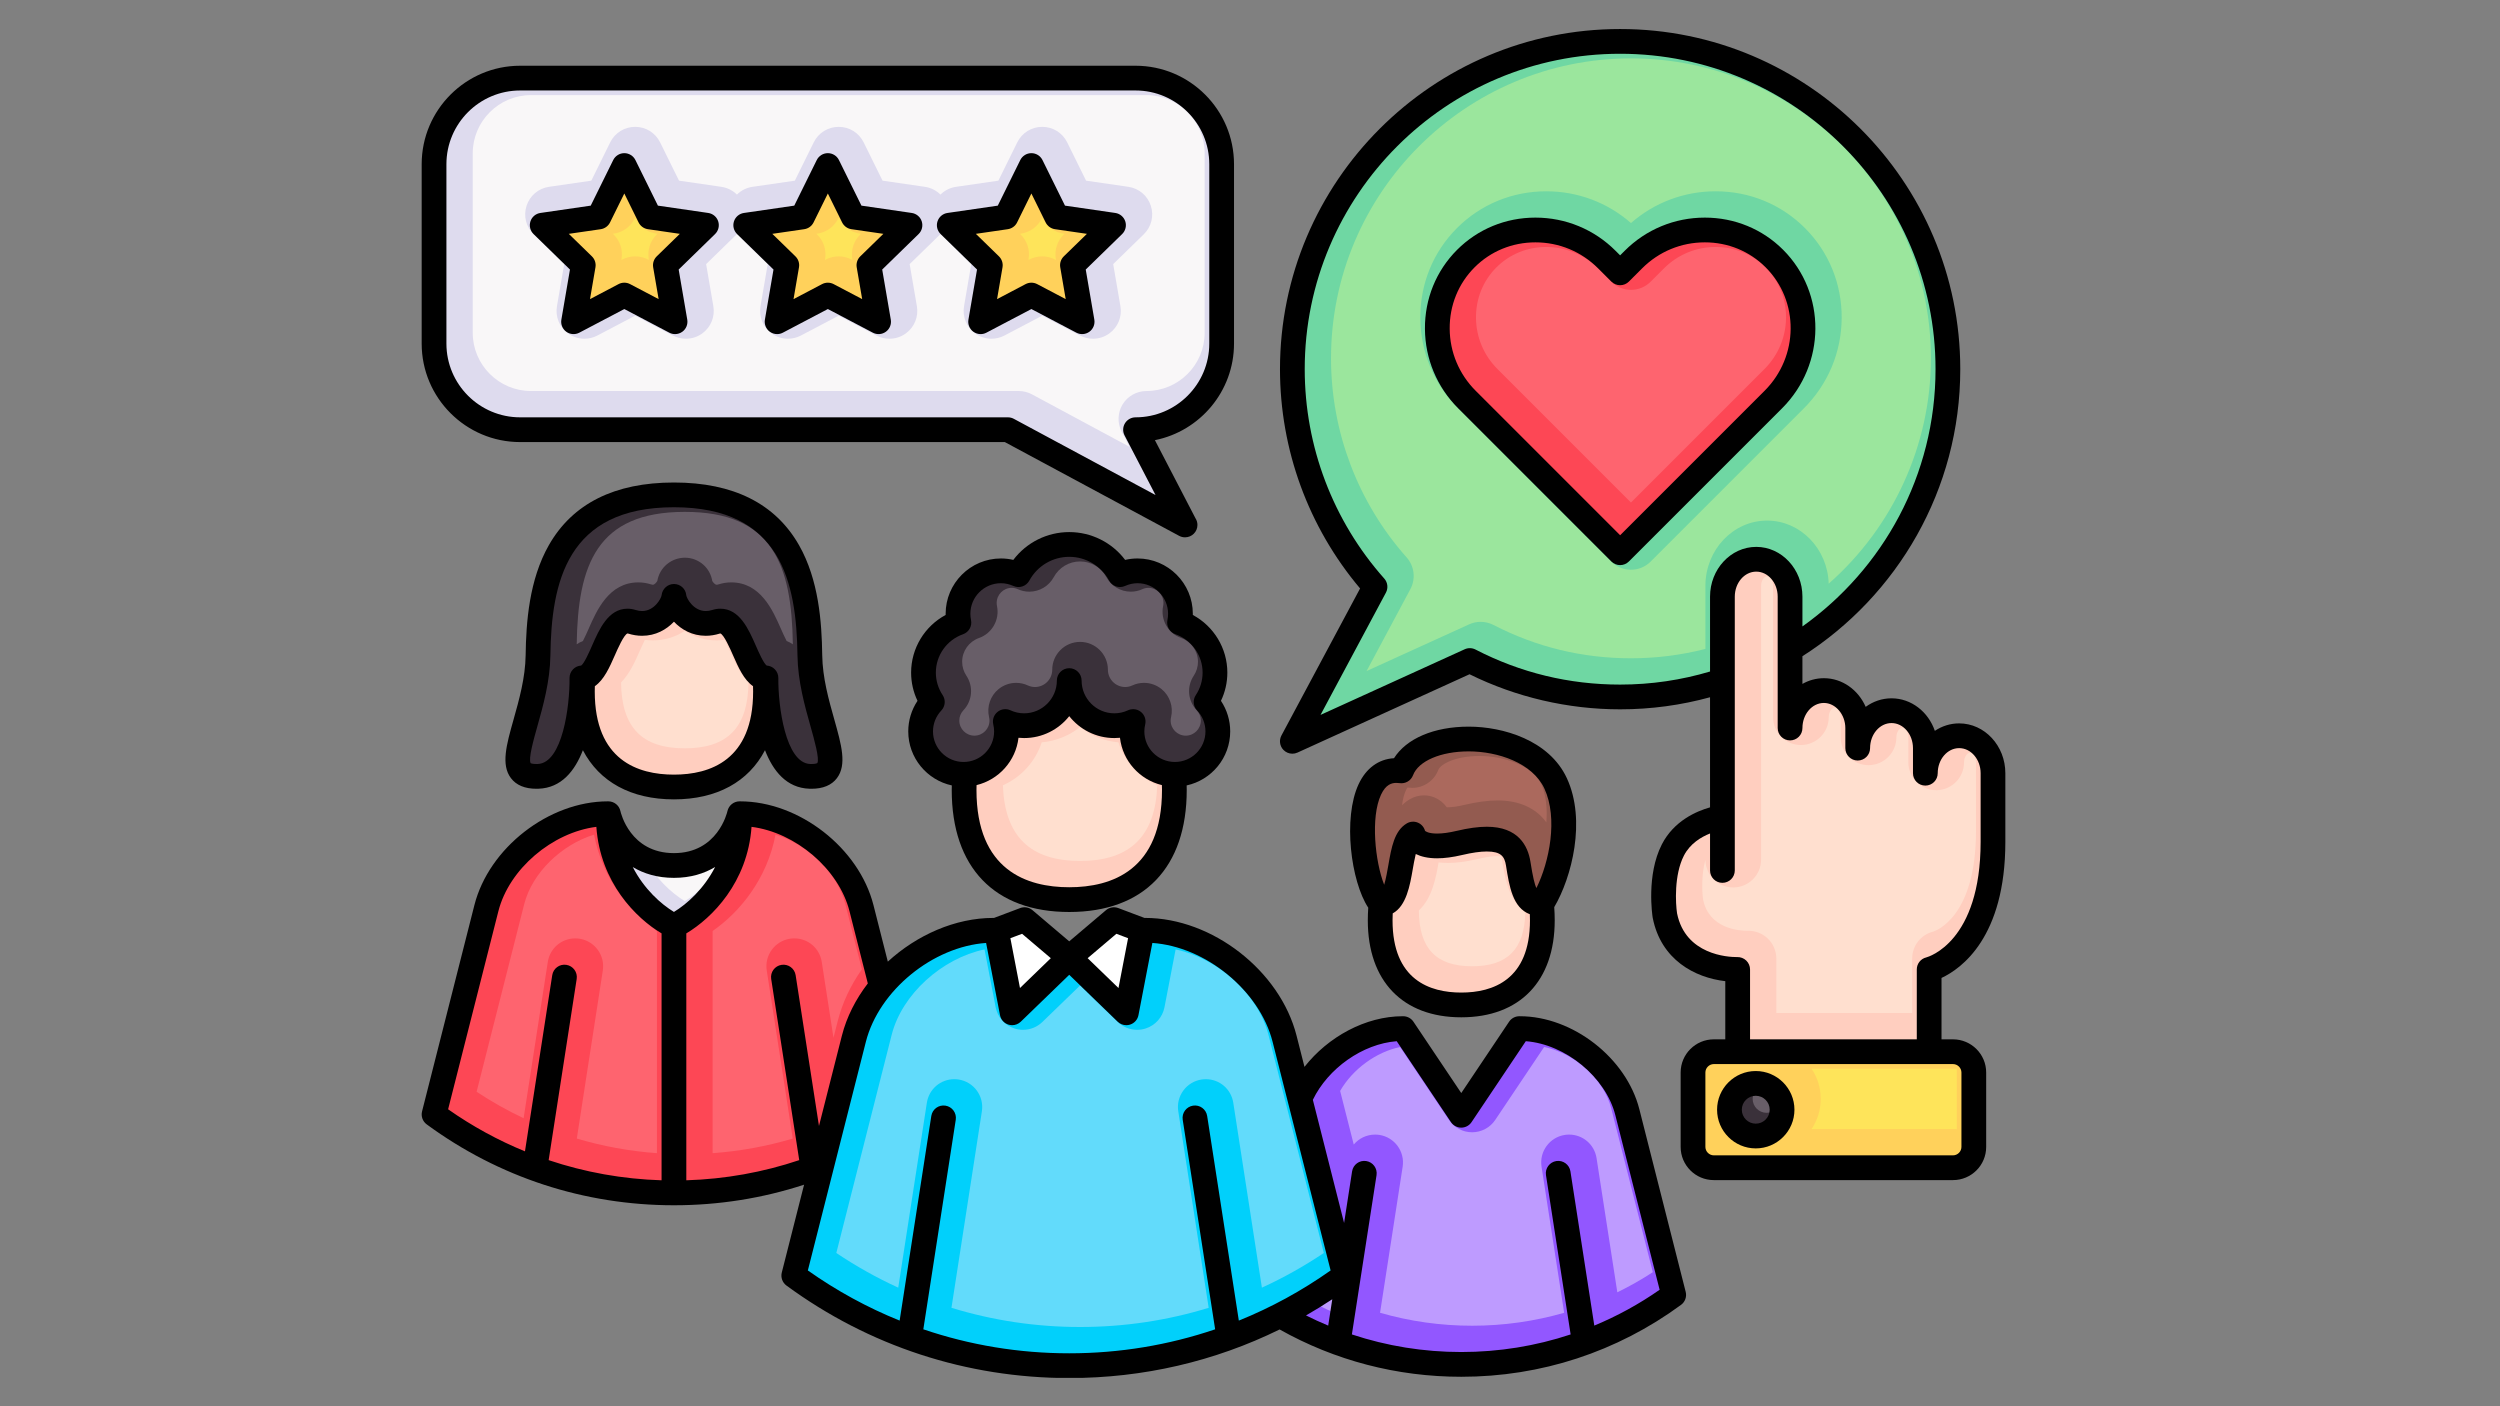 <?xml version="1.0" encoding="UTF-8" standalone="no"?>
<svg xmlns="http://www.w3.org/2000/svg" xmlns:xlink="http://www.w3.org/1999/xlink" width="1920" zoomAndPan="magnify" viewBox="0 0 1440 810" height="1080" preserveAspectRatio="xMidYMid meet" version="1.0"><rect x="0" y="0" width="1440" height="810" fill="#808080" stroke="none"/><defs><clipPath id="2796974ede"><path d="M 242.34 461 L 972 461 L 972 793.648 L 242.34 793.648 Z M 242.34 461 " clip-rule="nonzero"/></clipPath><clipPath id="6e6f4f05c0"><path d="M 242.34 37 L 711 37 L 711 310 L 242.34 310 Z M 242.34 37 " clip-rule="nonzero"/></clipPath><clipPath id="54d58cec97"><path d="M 737 16.648 L 1155.09 16.648 L 1155.09 680 L 737 680 Z M 737 16.648 " clip-rule="nonzero"/></clipPath></defs><path fill="#ffcebf" d="M 888.391 530.129 C 888.391 565.363 867.48 578.848 841.688 578.848 C 815.891 578.848 794.98 565.363 794.98 530.129 C 794.98 494.898 815.891 451.254 841.688 451.254 C 867.48 451.254 888.391 494.895 888.391 530.129 Z M 888.391 530.129 " fill-opacity="1" fill-rule="nonzero"/><path fill="#935b50" d="M 795.34 520.66 C 782.676 505.586 776.09 439.633 807.227 444.031 C 816.934 418.391 880.914 418.531 896.051 451.254 C 906.098 472.961 898.102 505 888.012 520.66 C 878.422 520.66 876.766 511.871 874.5 497.512 C 872.234 483.148 860.551 480.816 840.559 485.547 C 821.84 489.973 815.199 484.949 813.941 480.414 C 804.113 486.215 809.199 520.66 795.34 520.66 Z M 795.34 520.66 " fill-opacity="1" fill-rule="nonzero"/><path fill="#9257ff" d="M 841.688 785.895 C 887.469 785.895 929.77 771.023 964.055 745.863 L 937.359 640.664 C 930.633 614.156 902.758 592.473 875.414 592.473 L 875.152 592.473 L 841.688 642.395 L 808.219 592.473 L 807.961 592.473 C 780.613 592.473 752.738 614.156 746.008 640.664 L 719.316 745.863 C 753.594 771.027 795.898 785.895 841.688 785.895 Z M 841.688 785.895 " fill-opacity="1" fill-rule="nonzero"/><path fill="#ffcebf" d="M 440.926 398.309 C 440.926 438.09 417.312 453.316 388.188 453.316 C 359.059 453.316 335.449 438.09 335.449 398.309 C 335.449 358.523 359.059 309.242 388.188 309.242 C 417.312 309.242 440.926 358.523 440.926 398.309 Z M 440.926 398.309 " fill-opacity="1" fill-rule="nonzero"/><path fill="#3a313a" d="M 388.188 285.047 C 316.453 285.047 310.395 340.914 309.898 377.457 C 309.402 414.004 283.93 448.023 309.898 447.184 C 335.867 446.344 335.18 390.473 335.18 390.473 C 347.113 390.473 349.215 353.516 363.918 358.137 C 378.617 362.758 387.676 349.316 388.188 343.434 C 388.699 349.316 397.758 362.758 412.457 358.137 C 427.16 353.516 429.262 390.473 441.199 390.473 C 441.199 390.473 440.512 446.344 466.48 447.184 C 492.441 448.027 466.973 414.004 466.48 377.457 C 465.98 340.914 459.922 285.047 388.188 285.047 Z M 388.188 285.047 " fill-opacity="1" fill-rule="nonzero"/><path fill="#dedbee" d="M 388.188 533.402 C 403.93 525.684 425.969 501.973 425.973 468.711 C 425.941 468.883 419.543 498.52 388.188 498.52 C 356.664 498.52 350.398 468.699 350.398 468.699 C 350.398 501.969 372.441 525.684 388.188 533.402 Z M 388.188 533.402 " fill-opacity="1" fill-rule="nonzero"/><path fill="#fd4755" d="M 496.215 523.121 C 488.621 493.191 457.145 468.699 426.266 468.699 L 425.973 468.699 C 425.973 468.699 425.973 468.707 425.973 468.711 C 425.973 501.973 403.93 525.684 388.188 533.402 C 372.445 525.684 350.398 501.969 350.398 468.703 L 350.109 468.703 C 319.227 468.703 287.75 493.191 280.152 523.121 L 250.012 641.902 C 288.723 670.316 336.492 687.109 388.188 687.109 C 439.883 687.109 487.652 670.316 526.359 641.906 Z M 496.215 523.121 " fill-opacity="1" fill-rule="nonzero"/><path fill="#ffcebf" d="M 676.434 455.016 C 676.434 500.695 649.32 518.18 615.879 518.18 C 582.434 518.18 555.324 500.695 555.324 455.016 C 555.324 409.332 582.434 352.75 615.879 352.75 C 649.32 352.75 676.434 409.332 676.434 455.016 Z M 676.434 455.016 " fill-opacity="1" fill-rule="nonzero"/><path fill="#3a313a" d="M 694.715 404.336 C 697.941 399.488 699.828 393.676 699.828 387.418 C 699.828 374.098 691.301 362.801 679.414 358.605 C 679.758 356.969 679.941 355.273 679.941 353.535 C 679.941 339.875 668.871 328.805 655.215 328.805 C 651.605 328.805 648.203 329.617 645.109 331.012 C 639.48 320.641 628.504 313.605 615.879 313.605 C 603.254 313.605 592.266 320.641 586.641 331.012 C 583.555 329.617 580.148 328.805 576.539 328.805 C 562.883 328.805 551.812 339.875 551.812 353.535 C 551.812 355.273 551.996 356.969 552.336 358.605 C 540.453 362.801 531.926 374.098 531.926 387.418 C 531.926 393.676 533.816 399.488 537.043 404.336 C 532.859 408.766 530.281 414.723 530.281 421.289 C 530.281 434.949 541.352 446.02 555.012 446.02 C 568.668 446.02 579.738 434.949 579.738 421.289 C 579.738 419.332 579.484 417.434 579.051 415.605 C 582.355 417.125 586.016 417.996 589.891 417.996 C 604.242 417.996 615.879 406.363 615.879 392.008 C 615.879 406.363 627.512 417.996 641.863 417.996 C 645.738 417.996 649.398 417.125 652.699 415.605 C 652.27 417.434 652.016 419.332 652.016 421.289 C 652.016 434.949 663.086 446.02 676.746 446.02 C 690.398 446.02 701.473 434.949 701.473 421.289 C 701.473 414.723 698.891 408.766 694.715 404.336 Z M 694.715 404.336 " fill-opacity="1" fill-rule="nonzero"/><path fill="#01d0fb" d="M 739.926 598.332 C 731.207 563.965 695.059 535.848 659.605 535.848 L 659.27 535.848 L 657.805 536.379 L 648.75 583.387 L 615.879 551.566 L 583 583.383 L 573.949 536.379 L 572.488 535.848 L 572.152 535.848 C 536.699 535.848 500.551 563.965 491.828 598.332 L 457.215 734.727 C 501.668 767.352 556.516 786.633 615.879 786.633 C 675.238 786.633 730.086 767.352 774.539 734.727 Z M 739.926 598.332 " fill-opacity="1" fill-rule="nonzero"/><path fill="#ffffff" d="M 648.75 583.383 L 615.879 551.562 L 641.629 529.719 L 657.906 535.848 L 657.805 536.379 Z M 615.879 551.562 L 590.125 529.719 L 573.848 535.848 L 573.953 536.379 L 583 583.383 Z M 615.879 551.562 " fill-opacity="1" fill-rule="nonzero"/><path fill="#6fd7a3" d="M 792.012 337.984 C 762.391 304.645 744.395 260.75 744.395 212.645 C 744.395 108.371 828.922 23.84 933.191 23.84 C 1037.465 23.84 1121.992 108.371 1121.992 212.645 C 1121.992 316.918 1037.465 401.449 933.191 401.449 C 901.984 401.449 872.551 393.871 846.617 380.465 L 744.395 427.004 Z M 792.012 337.984 " fill-opacity="1" fill-rule="nonzero"/><path fill="#fd4755" d="M 1022.043 148.922 C 999.875 126.754 963.34 127.02 940.84 149.512 L 933.195 157.16 L 925.543 149.512 C 903.055 127.02 866.512 126.754 844.348 148.922 C 822.18 171.086 822.441 207.629 844.938 230.121 L 933.191 318.379 L 1021.453 230.121 C 1043.941 207.629 1044.211 171.086 1022.043 148.922 Z M 1022.043 148.922 " fill-opacity="1" fill-rule="nonzero"/><path fill="#dedbee" d="M 299.609 44.992 L 654.07 44.992 C 681.352 44.992 703.668 67.309 703.668 94.59 L 703.668 197.914 C 703.668 225.191 681.352 247.512 654.07 247.512 L 682.566 302.375 L 580.578 247.512 L 299.609 247.512 C 272.328 247.512 250.008 225.191 250.008 197.914 L 250.008 94.59 C 250.008 67.309 272.328 44.992 299.609 44.992 Z M 299.609 44.992 " fill-opacity="1" fill-rule="nonzero"/><path fill="#ffd15b" d="M 594.074 95.344 L 579.461 124.961 L 546.773 129.711 L 570.426 152.766 L 564.844 185.316 L 594.074 169.949 L 623.309 185.316 L 617.727 152.766 L 641.379 129.711 L 608.695 124.961 Z M 594.074 95.344 " fill-opacity="1" fill-rule="nonzero"/><path fill="#ffd15b" d="M 476.84 95.344 L 462.223 124.961 L 429.539 129.711 L 453.191 152.766 L 447.609 185.316 L 476.84 169.949 L 506.078 185.316 L 500.492 152.766 L 524.141 129.711 L 491.457 124.961 Z M 476.84 95.344 " fill-opacity="1" fill-rule="nonzero"/><path fill="#ffd15b" d="M 359.605 95.344 L 344.992 124.961 L 312.305 129.711 L 335.953 152.766 L 330.371 185.316 L 359.605 169.949 L 388.836 185.316 L 383.254 152.766 L 406.906 129.711 L 374.219 124.961 Z M 359.605 95.344 " fill-opacity="1" fill-rule="nonzero"/><path fill="#ffcebf" d="M 1128.473 423.793 C 1117.762 423.793 1108.996 433.5 1108.996 445.371 L 1108.996 430.934 C 1108.996 419.066 1100.23 409.355 1089.512 409.355 C 1078.793 409.355 1070.031 419.066 1070.031 430.934 L 1070.031 419.344 C 1070.031 407.477 1061.262 397.77 1050.551 397.77 C 1039.832 397.77 1031.066 407.477 1031.066 419.344 L 1031.066 343.668 C 1031.066 331.82 1022.301 322.129 1011.59 322.129 C 1000.871 322.129 992.105 331.82 992.105 343.668 L 992.105 470.773 C 992.105 470.773 972.035 473.047 963.562 489.613 C 955.477 505.418 958.965 527.344 958.965 527.344 C 965.348 559.672 1000.891 558.395 1000.891 558.395 L 1000.891 624.586 L 1111.188 624.586 L 1111.188 558.395 C 1111.188 558.395 1147.949 549.605 1147.949 484.871 L 1147.949 445.367 C 1147.957 433.5 1139.191 423.793 1128.473 423.793 Z M 1128.473 423.793 " fill-opacity="1" fill-rule="nonzero"/><path fill="#ffd15b" d="M 1124.949 672.609 C 1131.527 672.609 1136.918 667.227 1136.918 660.645 L 1136.918 617.746 C 1136.918 611.168 1131.527 605.781 1124.949 605.781 L 987.145 605.781 C 980.566 605.781 975.18 611.164 975.18 617.746 L 975.18 660.645 C 975.18 667.223 980.562 672.609 987.145 672.609 Z M 1124.949 672.609 " fill-opacity="1" fill-rule="nonzero"/><path fill="#3a313a" d="M 1026.469 639.199 C 1026.469 640.191 1026.371 641.18 1026.18 642.152 C 1025.984 643.129 1025.695 644.078 1025.316 644.996 C 1024.934 645.918 1024.469 646.789 1023.914 647.617 C 1023.363 648.445 1022.734 649.211 1022.031 649.914 C 1021.328 650.617 1020.562 651.246 1019.734 651.797 C 1018.906 652.352 1018.035 652.816 1017.113 653.199 C 1016.195 653.578 1015.246 653.867 1014.27 654.062 C 1013.297 654.254 1012.309 654.352 1011.316 654.352 C 1010.32 654.352 1009.332 654.254 1008.359 654.062 C 1007.383 653.867 1006.434 653.578 1005.516 653.199 C 1004.598 652.816 1003.723 652.352 1002.895 651.797 C 1002.066 651.246 1001.301 650.617 1000.598 649.914 C 999.895 649.211 999.266 648.445 998.715 647.617 C 998.16 646.789 997.695 645.918 997.312 644.996 C 996.934 644.078 996.645 643.129 996.449 642.152 C 996.258 641.18 996.16 640.191 996.16 639.199 C 996.16 638.203 996.258 637.215 996.449 636.242 C 996.645 635.266 996.934 634.316 997.312 633.398 C 997.695 632.477 998.16 631.605 998.715 630.777 C 999.266 629.949 999.895 629.184 1000.598 628.48 C 1001.301 627.777 1002.066 627.148 1002.895 626.598 C 1003.723 626.043 1004.598 625.578 1005.516 625.195 C 1006.434 624.816 1007.383 624.527 1008.359 624.332 C 1009.332 624.141 1010.32 624.043 1011.316 624.043 C 1012.309 624.043 1013.297 624.141 1014.27 624.332 C 1015.246 624.527 1016.195 624.816 1017.113 625.195 C 1018.035 625.578 1018.906 626.043 1019.734 626.598 C 1020.562 627.148 1021.328 627.777 1022.031 628.48 C 1022.734 629.184 1023.363 629.949 1023.914 630.777 C 1024.469 631.605 1024.934 632.477 1025.316 633.398 C 1025.695 634.316 1025.984 635.266 1026.18 636.242 C 1026.371 637.215 1026.469 638.203 1026.469 639.199 Z M 1026.469 639.199 " fill-opacity="1" fill-rule="nonzero"/><path fill="#ffdfcf" d="M 847.93 556.566 C 827.172 556.566 817.414 546.348 817.262 524.41 C 824.898 517.316 827.066 505.758 828.633 496.742 C 830.359 496.949 832.156 497.055 834.016 497.055 C 838.938 497.051 844.484 496.328 850.496 494.906 C 856.73 493.434 860.543 493.121 862.637 493.121 C 863.641 493.121 864.34 493.18 864.816 493.242 C 864.848 493.395 864.875 493.566 864.906 493.77 C 866.672 504.938 868.805 518.438 878.578 525.617 C 878.078 546.719 868.305 556.566 847.93 556.566 Z M 847.93 556.566 " fill-opacity="1" fill-rule="nonzero"/><path fill="#ab695d" d="M 890.691 473.703 C 884.805 465.523 875.145 461.051 862.641 461.051 C 857.027 461.051 850.641 461.914 843.113 463.695 C 839.562 464.539 836.414 464.98 834.016 464.98 C 833.758 464.98 833.523 464.977 833.309 464.965 C 831.543 462.461 829.074 460.465 826.188 459.301 C 824.277 458.527 822.254 458.137 820.191 458.137 C 817.328 458.137 814.512 458.906 812.047 460.355 C 810.359 461.355 808.879 462.508 807.578 463.789 C 808 460.48 808.723 457.551 809.785 455.27 C 810.199 454.383 810.539 453.879 810.746 453.613 C 810.859 453.621 811.02 453.633 811.219 453.66 C 811.984 453.77 812.73 453.82 813.469 453.82 C 820.094 453.82 826.125 449.66 828.469 443.465 C 829.695 440.234 838.09 435.461 852.234 435.461 C 865.707 435.461 882.57 440.555 887.75 451.742 C 890.566 457.844 891.328 465.672 890.691 473.703 Z M 890.691 473.703 " fill-opacity="1" fill-rule="nonzero"/><path fill="#be9bff" d="M 773.641 742.121 C 768.68 745.402 763.629 748.512 758.5 751.445 C 762.699 753.555 766.969 755.5 771.293 757.301 Z M 773.641 742.121 " fill-opacity="1" fill-rule="nonzero"/><path fill="#be9bff" d="M 847.93 763.617 C 829.883 763.617 812.082 761.109 794.91 756.156 L 807.934 672.012 C 809.285 663.273 803.277 655.062 794.539 653.711 C 793.719 653.586 792.891 653.523 792.07 653.523 C 787.137 653.523 782.703 655.719 779.758 659.266 L 771.918 628.375 C 779.109 615.816 792.727 605.91 806.457 603.082 L 834.613 645.082 C 837.594 649.531 842.574 652.188 847.934 652.188 C 853.289 652.188 858.27 649.531 861.254 645.078 L 889.418 603.07 C 907.078 606.648 923.805 621.582 928.062 638.367 L 952.02 732.781 C 945.465 737.051 938.629 740.922 931.578 744.367 L 919.621 667.109 C 918.398 659.234 911.742 653.523 903.793 653.523 C 902.969 653.523 902.133 653.59 901.312 653.715 C 892.586 655.066 886.574 663.273 887.926 672.016 L 900.953 756.16 C 883.777 761.109 865.977 763.617 847.93 763.617 Z M 847.93 763.617 " fill-opacity="1" fill-rule="nonzero"/><path fill="#ffdfcf" d="M 394.434 431.035 C 369.719 431.035 358.035 418.973 357.734 393.094 C 362.777 387.918 365.879 380.859 368.465 374.973 C 369.637 372.305 370.629 370.16 371.434 368.555 C 372.984 368.766 374.539 368.875 376.086 368.875 C 382.648 368.875 388.949 366.965 394.43 363.391 C 399.91 366.965 406.215 368.875 412.777 368.875 C 414.32 368.875 415.875 368.766 417.426 368.555 C 418.23 370.156 419.223 372.297 420.395 374.969 C 422.98 380.859 426.086 387.918 431.129 393.094 C 430.828 418.977 419.148 431.035 394.434 431.035 Z M 394.434 431.035 " fill-opacity="1" fill-rule="nonzero"/><path fill="#685e68" d="M 332.18 371.125 C 332.848 325.324 343.738 294.84 394.43 294.84 C 445.125 294.84 456.016 325.32 456.684 371.121 C 455.574 370.34 454.371 369.699 453.102 369.227 C 451.953 367.066 450.438 363.617 449.766 362.094 C 445.102 351.473 438.066 335.453 421.168 335.453 C 418.738 335.453 416.293 335.836 413.887 336.594 C 413.309 336.777 412.941 336.805 412.773 336.805 C 411.875 336.805 410.734 335.477 410.262 334.648 C 409.043 327.008 402.504 321.316 394.598 321.23 C 386.559 321.23 379.926 326.918 378.613 334.621 C 378.152 335.449 376.996 336.809 376.082 336.809 C 375.918 336.809 375.555 336.777 374.977 336.598 C 372.562 335.84 370.117 335.457 367.691 335.457 C 350.793 335.457 343.758 351.477 339.102 362.074 C 338.492 363.465 336.93 367.02 335.754 369.227 C 334.492 369.703 333.289 370.34 332.18 371.125 Z M 332.18 371.125 " fill-opacity="1" fill-rule="nonzero"/><path fill="#f9f7f8" d="M 370.727 493.188 C 377.238 505.887 387.039 514.559 394.434 519.027 C 401.836 514.555 411.645 505.871 418.156 493.152 C 411.879 496.918 404.055 499.406 394.434 499.406 C 384.816 499.406 377 496.934 370.727 493.188 Z M 370.727 493.188 " fill-opacity="1" fill-rule="nonzero"/><path fill="#fe646f" d="M 378.398 664.227 C 362.695 663.086 347.23 660.266 332.238 655.809 L 347.223 559.004 C 348.574 550.266 342.566 542.055 333.828 540.703 C 333.023 540.578 332.18 540.512 331.348 540.512 C 323.402 540.512 316.75 546.227 315.527 554.098 L 301.598 644.105 C 292.234 639.68 283.176 634.578 274.527 628.855 L 301.941 520.82 C 306.508 502.824 323.312 486.559 342.172 480.75 C 347.074 506.469 362.922 525.523 378.398 536.234 Z M 378.398 664.227 " fill-opacity="1" fill-rule="nonzero"/><path fill="#fe646f" d="M 410.469 536.238 C 425.949 525.523 441.797 506.465 446.703 480.75 C 465.555 486.566 482.355 502.832 486.922 520.816 L 496.438 558.332 C 489.844 567.723 485.172 577.734 482.531 588.145 L 480.09 597.75 L 473.336 554.098 C 472.117 546.223 465.469 540.508 457.52 540.508 C 456.684 540.508 455.84 540.574 455.008 540.707 C 446.297 542.055 440.289 550.266 441.645 559.004 L 456.625 655.809 C 441.637 660.266 426.172 663.086 410.469 664.227 Z M 410.469 536.238 " fill-opacity="1" fill-rule="nonzero"/><path fill="#ffdfcf" d="M 622.121 495.902 C 593.305 495.902 578.73 481.637 577.664 452.324 C 588.273 447.637 596.441 438.594 600.023 427.609 C 608.156 426.863 615.793 423.793 622.121 418.785 C 628.449 423.793 636.082 426.863 644.211 427.609 C 647.797 438.594 655.965 447.637 666.578 452.324 C 665.512 481.637 650.938 495.902 622.121 495.902 Z M 622.121 495.902 " fill-opacity="1" fill-rule="nonzero"/><path fill="#685e68" d="M 682.988 423.738 C 678.195 423.738 674.293 419.84 674.293 415.047 C 674.293 414.418 674.375 413.773 674.551 413.023 C 675.941 407.098 673.793 400.785 669.086 396.941 C 666.234 394.609 662.629 393.324 658.941 393.324 C 656.602 393.324 654.344 393.82 652.223 394.801 C 650.906 395.406 649.516 395.719 648.105 395.719 C 642.621 395.719 638.156 391.254 638.156 385.766 C 638.156 376.922 630.961 369.73 622.121 369.73 C 613.277 369.73 606.086 376.922 606.086 385.766 C 606.086 391.254 601.621 395.719 596.133 395.719 C 594.719 395.719 593.332 395.406 592 394.793 C 589.895 393.82 587.633 393.324 585.297 393.324 C 581.605 393.324 577.996 394.609 575.141 396.949 C 570.434 400.797 568.293 407.113 569.688 413.039 C 569.863 413.781 569.945 414.418 569.945 415.047 C 569.945 419.84 566.047 423.738 561.254 423.738 C 556.461 423.738 552.559 419.84 552.559 415.047 C 552.559 412.84 553.406 410.727 554.945 409.098 C 560.102 403.637 560.793 395.457 556.629 389.203 C 555.043 386.816 554.203 384.043 554.203 381.172 C 554.203 375.035 558.105 369.535 563.918 367.48 C 571.453 364.824 575.906 356.918 574.273 349.094 C 574.152 348.504 574.09 347.895 574.09 347.289 C 574.09 342.496 577.988 338.594 582.781 338.594 C 583.945 338.594 585.125 338.859 586.281 339.379 C 588.367 340.324 590.59 340.805 592.879 340.805 C 598.762 340.805 604.164 337.59 606.973 332.418 C 609.996 326.852 615.797 323.395 622.117 323.395 C 628.438 323.395 634.238 326.852 637.258 332.418 C 640.066 337.59 645.465 340.805 651.355 340.805 C 653.637 340.805 655.855 340.324 657.945 339.387 C 659.102 338.863 660.285 338.598 661.457 338.598 C 666.246 338.598 670.148 342.496 670.148 347.289 C 670.148 347.879 670.086 348.488 669.957 349.098 C 668.332 356.922 672.785 364.824 680.324 367.484 C 686.133 369.535 690.031 375.035 690.031 381.172 C 690.031 384.043 689.195 386.824 687.605 389.211 C 683.449 395.457 684.145 403.637 689.289 409.094 C 690.828 410.727 691.676 412.84 691.676 415.047 C 691.68 419.84 687.781 423.738 682.988 423.738 Z M 682.988 423.738 " fill-opacity="1" fill-rule="nonzero"/><path fill="#62dbfb" d="M 622.121 764.352 C 596.852 764.352 571.973 760.637 548.043 753.301 L 565.566 640.102 C 566.918 631.363 560.91 623.152 552.172 621.801 C 551.359 621.676 550.523 621.609 549.695 621.609 C 541.746 621.609 535.09 627.324 533.871 635.195 L 517.383 741.691 C 505.023 736.031 493.082 729.344 481.719 721.719 L 513.609 596.035 C 519.539 572.676 542.59 551.996 567.086 546.871 L 573.496 580.172 C 574.609 585.957 578.793 590.656 584.414 592.43 C 585.973 592.926 587.602 593.176 589.242 593.176 C 593.426 593.176 597.387 591.574 600.395 588.664 L 622.117 567.637 L 643.844 588.664 C 646.848 591.574 650.809 593.176 654.996 593.176 C 656.637 593.176 658.262 592.926 659.824 592.43 C 665.445 590.656 669.629 585.957 670.742 580.172 L 677.156 546.871 C 701.648 551.996 724.699 572.676 730.625 596.035 L 762.52 721.719 C 751.148 729.352 739.207 736.039 726.852 741.691 L 710.371 635.199 C 709.152 627.324 702.5 621.609 694.547 621.609 C 693.715 621.609 692.875 621.676 692.055 621.805 C 687.84 622.457 684.117 624.723 681.586 628.176 C 679.055 631.633 678.023 635.867 678.68 640.098 L 696.195 753.297 C 672.273 760.637 647.391 764.352 622.121 764.352 Z M 622.121 764.352 " fill-opacity="1" fill-rule="nonzero"/><path fill="#ffffff" d="M 650.488 562.859 L 656.016 534.152 L 649.285 531.621 L 632.73 545.668 Z M 650.488 562.859 " fill-opacity="1" fill-rule="nonzero"/><path fill="#ffffff" d="M 588.227 534.156 L 593.754 562.859 L 611.516 545.668 L 594.957 531.621 Z M 588.227 534.156 " fill-opacity="1" fill-rule="nonzero"/><path fill="#9be69d" d="M 812.395 339.305 C 815.551 333.402 814.684 326.082 810.238 321.086 C 782.145 289.465 766.672 248.73 766.672 206.398 C 766.672 111.137 844.176 33.633 939.438 33.633 C 1034.699 33.633 1112.203 111.137 1112.203 206.398 C 1112.203 256.199 1090.477 303.527 1053.332 336.195 C 1052.719 316.043 1037.031 299.852 1017.84 299.852 C 998.254 299.852 982.32 316.707 982.32 337.426 L 982.32 373.773 C 968.344 377.355 953.949 379.172 939.438 379.172 C 911.512 379.172 884.863 372.711 860.223 359.973 C 857.953 358.801 855.41 358.184 852.859 358.184 C 850.551 358.184 848.316 358.668 846.215 359.625 L 787.137 386.527 Z M 890.641 110.188 C 871.137 110.188 852.887 117.699 839.25 131.336 C 825.473 145.117 817.961 163.559 818.102 183.27 C 818.246 202.895 825.969 221.34 839.848 235.211 L 928.098 323.473 C 931.125 326.5 935.152 328.168 939.434 328.168 C 943.715 328.168 947.742 326.5 950.77 323.473 L 1039.035 235.211 C 1052.953 221.293 1060.684 202.824 1060.809 183.207 C 1060.938 163.547 1053.414 145.121 1039.621 131.336 C 1025.984 117.695 1007.734 110.184 988.23 110.184 C 970.098 110.184 952.957 116.645 939.434 128.473 C 925.914 116.648 908.777 110.188 890.641 110.188 Z M 890.641 110.188 " fill-opacity="1" fill-rule="nonzero"/><path fill="#fe646f" d="M 862.52 212.535 C 854.641 204.656 850.254 194.18 850.172 183.035 C 850.094 171.984 854.27 161.676 861.93 154.012 C 869.512 146.434 879.707 142.258 890.641 142.258 C 901.898 142.258 912.488 146.645 920.449 154.605 L 928.102 162.258 C 931.129 165.285 935.156 166.953 939.438 166.953 C 943.723 166.953 947.75 165.281 950.777 162.254 L 958.422 154.605 C 966.387 146.645 976.973 142.258 988.23 142.258 C 999.168 142.258 1009.367 146.434 1016.945 154.012 C 1032.918 169.984 1032.648 196.238 1016.355 212.539 L 939.434 289.457 Z M 862.52 212.535 " fill-opacity="1" fill-rule="nonzero"/><path fill="#f9f7f8" d="M 594.418 227.145 C 592.094 225.891 589.469 225.23 586.82 225.23 L 305.852 225.23 C 287.348 225.23 272.289 210.176 272.289 191.668 L 272.289 88.344 C 272.289 69.836 287.348 54.781 305.852 54.781 L 660.316 54.781 C 678.824 54.781 693.879 69.836 693.879 88.344 L 693.879 191.668 C 693.879 210.176 678.824 225.23 660.316 225.23 C 654.75 225.23 649.5 228.184 646.609 232.941 C 643.723 237.691 643.52 243.715 646.082 248.652 L 650.613 257.371 Z M 320.809 176.363 C 319.77 182.418 322.211 188.426 327.188 192.047 C 329.957 194.055 333.215 195.109 336.617 195.109 C 339.215 195.109 341.797 194.473 344.09 193.262 L 365.848 181.82 L 387.621 193.27 C 389.906 194.473 392.488 195.109 395.082 195.109 C 398.488 195.109 401.746 194.051 404.504 192.051 C 409.484 188.43 411.926 182.418 410.887 176.359 L 406.727 152.121 C 406.727 152.121 424.426 134.867 424.465 134.828 C 424.508 134.867 442.207 152.121 442.207 152.121 L 438.051 176.363 C 437.008 182.418 439.449 188.426 444.422 192.047 C 447.188 194.051 450.449 195.109 453.852 195.109 C 456.441 195.109 459.023 194.473 461.312 193.27 L 483.086 181.82 L 504.859 193.27 C 507.148 194.473 509.727 195.109 512.316 195.109 C 515.719 195.109 518.98 194.055 521.738 192.055 C 526.723 188.43 529.164 182.418 528.125 176.359 L 523.965 152.121 C 523.965 152.121 541.664 134.867 541.703 134.828 C 541.746 134.871 559.441 152.121 559.441 152.121 L 555.285 176.363 C 554.242 182.418 556.684 188.426 561.66 192.047 C 564.426 194.051 567.684 195.109 571.086 195.109 C 573.676 195.109 576.258 194.473 578.547 193.27 L 600.32 181.82 L 622.094 193.27 C 624.383 194.473 626.957 195.109 629.551 195.109 C 632.957 195.109 636.215 194.051 638.973 192.055 C 643.957 188.43 646.398 182.418 645.359 176.359 L 641.199 152.121 L 658.812 134.953 C 663.219 130.66 664.773 124.363 662.875 118.516 C 660.973 112.664 656.012 108.484 649.93 107.602 L 625.586 104.062 L 614.699 82.004 C 611.98 76.488 606.469 73.066 600.32 73.066 C 594.172 73.066 588.664 76.488 585.945 82.004 L 575.059 104.062 L 550.719 107.602 C 547.219 108.109 544.094 109.707 541.707 112.086 C 539.316 109.707 536.191 108.109 532.691 107.602 L 508.352 104.062 L 497.469 82.004 C 494.746 76.488 489.238 73.066 483.09 73.066 C 476.941 73.066 471.434 76.488 468.711 82.004 L 457.824 104.062 L 433.48 107.602 C 429.984 108.109 426.855 109.707 424.469 112.086 C 422.082 109.707 418.953 108.109 415.457 107.602 L 391.117 104.062 L 380.23 82.004 C 377.508 76.488 372 73.066 365.852 73.066 C 359.703 73.066 354.191 76.492 351.473 82.008 L 340.594 104.062 L 316.246 107.602 C 310.168 108.484 305.207 112.664 303.305 118.512 C 301.406 124.363 302.961 130.66 307.359 134.949 L 324.973 152.121 Z M 320.809 176.363 " fill-opacity="1" fill-rule="nonzero"/><path fill="#fee45a" d="M 592.473 149.23 C 593.367 144.031 591.645 138.727 587.863 135.039 L 587.477 134.664 L 588.012 134.586 C 593.234 133.828 597.75 130.547 600.086 125.812 L 600.32 125.332 L 600.559 125.812 C 602.898 130.551 607.414 133.832 612.637 134.586 L 613.16 134.664 L 612.777 135.035 C 608.996 138.723 607.273 144.031 608.164 149.234 L 608.254 149.758 L 607.781 149.508 C 605.48 148.305 602.906 147.668 600.32 147.668 C 597.734 147.668 595.16 148.305 592.867 149.504 L 592.383 149.762 Z M 592.473 149.23 " fill-opacity="1" fill-rule="nonzero"/><path fill="#fee45a" d="M 475.238 149.23 C 476.133 144.031 474.41 138.727 470.629 135.039 L 470.242 134.664 L 470.773 134.586 C 475.996 133.832 480.508 130.551 482.844 125.816 L 483.082 125.332 L 483.324 125.816 C 485.656 130.551 490.172 133.832 495.402 134.586 L 495.926 134.664 L 495.543 135.039 C 491.762 138.727 490.039 144.031 490.93 149.234 L 491.02 149.762 L 490.547 149.512 C 488.246 148.305 485.672 147.672 483.086 147.672 C 480.5 147.672 477.922 148.305 475.633 149.504 L 475.148 149.762 Z M 475.238 149.23 " fill-opacity="1" fill-rule="nonzero"/><path fill="#fee45a" d="M 358.004 149.23 C 358.895 144.031 357.172 138.727 353.395 135.039 L 353.008 134.664 L 353.539 134.586 C 358.762 133.832 363.281 130.547 365.613 125.809 L 365.848 125.332 L 366.086 125.812 C 368.426 130.551 372.941 133.832 378.164 134.586 L 378.688 134.664 L 378.305 135.035 C 374.523 138.727 372.801 144.031 373.691 149.23 L 373.785 149.762 L 373.309 149.508 C 371.008 148.305 368.43 147.668 365.848 147.668 C 363.258 147.668 360.68 148.305 358.387 149.512 L 357.91 149.762 Z M 358.004 149.23 " fill-opacity="1" fill-rule="nonzero"/><path fill="#ffdfcf" d="M 1023.176 583.504 L 1023.176 552.152 C 1023.176 547.855 1021.402 543.664 1018.305 540.656 C 1015.336 537.77 1011.258 536.117 1007.121 536.117 L 1006.5 536.125 C 1001.453 536.125 984.469 534.832 981.008 518.293 C 980.32 513.629 979.996 503.328 982.32 495.254 C 982.383 504.043 989.555 511.176 998.355 511.176 C 1007.195 511.176 1014.391 503.98 1014.391 495.141 L 1014.391 337.422 C 1014.391 334.324 1016.242 331.922 1017.84 331.922 C 1019.434 331.922 1021.281 334.324 1021.281 337.422 L 1021.281 413.102 C 1021.281 421.945 1028.477 429.137 1037.316 429.137 C 1046.16 429.137 1053.352 421.945 1053.352 413.102 C 1053.352 409.98 1055.203 407.559 1056.801 407.559 C 1058.156 407.559 1060.246 409.941 1060.246 413.102 L 1060.246 424.691 C 1060.246 433.531 1067.441 440.727 1076.281 440.727 C 1085.125 440.727 1092.316 433.531 1092.316 424.691 C 1092.316 421.566 1094.168 419.148 1095.762 419.148 C 1097.355 419.148 1099.211 421.566 1099.211 424.691 L 1099.211 439.125 C 1099.211 447.969 1106.402 455.16 1115.246 455.16 C 1124.086 455.16 1131.281 447.969 1131.281 439.125 C 1131.281 436.004 1133.133 433.586 1134.723 433.586 C 1136.32 433.586 1138.172 436.004 1138.172 439.125 L 1138.172 478.629 C 1138.172 528.137 1115.082 536.125 1113.496 536.613 C 1106.367 538.422 1101.41 544.781 1101.41 552.152 L 1101.41 583.504 Z M 1023.176 583.504 " fill-opacity="1" fill-rule="nonzero"/><path fill="#fee45a" d="M 1043.449 650.328 C 1046.793 645.359 1048.75 639.383 1048.75 632.953 C 1048.75 626.523 1046.793 620.543 1043.449 615.574 L 1127.125 615.574 L 1127.125 650.328 Z M 1043.449 650.328 " fill-opacity="1" fill-rule="nonzero"/><path fill="#685e68" d="M 1009.531 632.953 C 1009.531 637.379 1013.133 640.98 1017.562 640.98 C 1021.988 640.98 1025.586 637.379 1025.586 632.953 C 1025.586 628.523 1021.988 624.926 1017.562 624.926 C 1013.133 624.926 1009.531 628.523 1009.531 632.953 Z M 1009.531 632.953 " fill-opacity="1" fill-rule="nonzero"/><path fill="#000000" d="M 902.52 448.262 C 892.371 426.324 865.723 418.543 845.984 418.543 C 825.996 418.543 810.098 425.391 802.945 436.73 C 794.051 437.23 786.84 442.512 782.543 451.73 C 773.438 471.281 778.117 507.672 788.113 522.836 C 787.945 525.281 787.855 527.715 787.855 530.129 C 787.855 565.098 807.977 585.973 841.688 585.973 C 875.391 585.973 895.516 565.098 895.516 530.129 C 895.516 527.609 895.422 525.062 895.238 522.508 C 905.309 505.402 913.773 472.582 902.52 448.262 Z M 884.988 511.512 C 883.906 509.379 882.906 505.059 881.539 496.402 C 880.086 487.188 874.543 476.203 856.395 476.203 C 851.48 476.203 845.766 476.988 838.918 478.609 C 834.645 479.621 830.895 480.133 827.77 480.133 C 822.75 480.133 820.98 478.801 820.809 478.512 C 820.215 476.375 818.664 474.637 816.609 473.809 C 814.559 472.98 812.23 473.152 810.32 474.277 C 803.121 478.523 801.453 488.145 799.688 498.332 C 799.148 501.426 798.316 506.223 797.285 509.633 C 792.055 496.344 789.387 470.785 795.461 457.754 C 798.273 451.723 801.684 450.949 804.34 450.949 C 804.938 450.949 805.574 450.996 806.23 451.09 C 809.52 451.547 812.711 449.672 813.895 446.555 C 817.008 438.328 829.902 432.797 845.984 432.797 C 862.746 432.797 882.727 439.43 889.586 454.246 C 897.496 471.348 892.441 496.41 884.988 511.512 Z M 841.688 571.719 C 823.629 571.719 802.105 564.504 802.105 530.129 C 802.105 528.793 802.145 527.453 802.203 526.113 C 810.07 521.801 812.145 509.93 813.73 500.766 C 814.148 498.367 814.754 494.867 815.477 491.91 C 818.453 493.371 822.438 494.387 827.77 494.387 C 831.996 494.383 836.852 493.746 842.199 492.48 C 847.883 491.137 852.652 490.457 856.395 490.457 C 864.613 490.457 866.629 493.324 867.465 498.625 C 869.352 510.59 871.328 522.863 881.191 526.605 C 881.238 527.781 881.262 528.953 881.262 530.129 C 881.262 564.504 859.738 571.719 841.688 571.719 Z M 841.688 571.719 " fill-opacity="1" fill-rule="nonzero"/><g clip-path="url(#2796974ede)"><path fill="#000000" d="M 944.266 638.91 C 936.77 609.375 905.883 585.348 875.414 585.348 L 875.152 585.348 C 872.777 585.348 870.555 586.531 869.234 588.504 L 841.688 629.598 L 814.137 588.504 C 812.816 586.531 810.598 585.348 808.219 585.348 L 807.961 585.348 C 786.551 585.348 764.945 597.219 751.383 614.516 L 746.828 596.582 C 737.336 559.164 698.207 528.723 659.602 528.723 L 659.203 528.723 L 644.141 523.047 C 641.715 522.129 638.992 522.609 637.02 524.281 L 615.875 542.219 L 594.738 524.281 C 592.766 522.609 590.039 522.133 587.613 523.047 L 572.555 528.723 L 572.148 528.723 C 550.219 528.723 528.121 538.555 511.383 553.906 L 503.125 521.367 C 494.758 488.398 460.277 461.574 426.266 461.574 L 425.973 461.574 C 422.641 461.574 419.742 463.926 419.012 467.18 C 418.793 468.172 413.301 491.395 388.188 491.395 C 363.008 491.395 357.582 468.188 357.375 467.234 C 356.68 463.934 353.77 461.574 350.398 461.574 L 350.109 461.574 C 316.094 461.574 281.613 488.395 273.246 521.367 L 243.105 640.152 C 242.391 642.965 243.453 645.934 245.797 647.648 C 287.32 678.125 336.559 694.234 388.188 694.234 C 413.992 694.234 439.203 690.211 463.148 682.379 L 450.312 732.973 C 449.598 735.785 450.66 738.754 453 740.473 C 500.496 775.332 556.82 793.758 615.879 793.758 C 658.453 793.758 699.609 784.176 737.066 765.766 C 768.883 783.656 804.586 793.023 841.688 793.023 C 887.582 793.023 931.355 778.703 968.27 751.609 C 970.609 749.895 971.676 746.926 970.961 744.113 Z M 918.32 763.543 L 904.57 674.711 C 903.969 670.824 900.34 668.152 896.438 668.758 C 892.547 669.363 889.883 673.004 890.484 676.895 L 904.684 768.633 C 884.574 775.305 863.391 778.766 841.688 778.766 C 819.98 778.766 798.793 775.305 778.684 768.633 L 792.887 676.895 C 793.488 673 790.824 669.359 786.934 668.758 C 783.02 668.156 779.402 670.824 778.801 674.711 L 774.199 704.426 L 756.203 633.5 C 764.91 615.457 784.797 601.25 804.508 599.734 L 835.77 646.363 C 837.09 648.336 839.309 649.52 841.688 649.52 C 844.062 649.52 846.281 648.336 847.605 646.363 L 878.867 599.734 C 901.73 601.488 924.844 620.32 930.453 642.418 L 955.949 742.902 C 944.074 751.199 931.465 758.074 918.32 763.543 Z M 713.566 760.664 L 695.328 642.801 C 694.727 638.91 691.086 636.234 687.195 636.848 C 683.305 637.449 680.641 641.09 681.242 644.98 L 699.922 765.684 C 673.129 774.777 644.859 779.504 615.879 779.504 C 586.898 779.504 558.625 774.781 531.836 765.684 L 550.516 644.98 C 551.121 641.09 548.453 637.449 544.566 636.848 C 540.656 636.238 537.031 638.914 536.434 642.801 L 518.191 760.664 C 499.66 753.184 481.941 743.523 465.32 731.777 L 498.734 600.086 C 506.254 570.469 537.348 545.266 567.996 543.137 L 576.004 584.73 C 576.496 587.301 578.359 589.391 580.855 590.18 C 581.562 590.402 582.281 590.512 583 590.512 C 584.82 590.512 586.605 589.812 587.957 588.508 L 615.879 561.484 L 643.797 588.508 C 645.148 589.812 646.93 590.512 648.754 590.512 C 649.469 590.512 650.195 590.402 650.898 590.18 C 653.395 589.395 655.258 587.301 655.754 584.734 L 663.762 543.137 C 694.41 545.266 725.504 570.469 733.016 600.086 L 766.438 731.781 C 749.812 743.523 732.098 753.184 713.566 760.664 Z M 484.918 596.582 L 471.73 648.559 L 458.289 561.707 C 457.688 557.816 454.066 555.137 450.156 555.754 C 446.266 556.355 443.602 559.996 444.203 563.887 L 460.355 668.242 C 439.539 675.23 417.703 679.16 395.316 679.848 L 395.316 537.633 C 410.062 528.836 430.605 508.348 432.887 476.266 C 458.184 479.477 483.105 500.426 489.312 524.871 L 499.863 566.461 C 492.895 575.543 487.664 585.766 484.918 596.582 Z M 388.188 525.273 C 380.793 520.805 370.996 512.133 364.484 499.434 C 370.758 503.18 378.574 505.648 388.188 505.648 C 397.809 505.648 405.633 503.16 411.91 499.395 C 405.398 512.113 395.59 520.801 388.188 525.273 Z M 343.496 476.262 C 345.781 508.352 366.312 528.832 381.062 537.621 L 381.062 679.848 C 358.68 679.16 336.84 675.227 316.023 668.238 L 332.172 563.887 C 332.777 559.992 330.109 556.352 326.223 555.75 C 322.312 555.137 318.688 557.816 318.09 561.703 L 302.383 663.18 C 286.895 656.832 272.059 648.742 258.113 638.949 L 287.062 524.871 C 293.27 500.422 318.195 479.469 343.496 476.262 Z M 649.773 540.398 L 644.246 569.102 L 626.484 551.91 L 643.043 537.863 Z M 587.508 569.102 L 581.98 540.402 L 588.715 537.867 L 605.27 551.914 Z M 767.395 748.367 L 765.047 763.547 C 760.723 761.746 756.457 759.801 752.258 757.691 C 757.387 754.758 762.434 751.645 767.395 748.367 Z M 767.395 748.367 " fill-opacity="1" fill-rule="nonzero"/></g><path fill="#000000" d="M 460.242 314.027 C 446.613 290.07 422.371 277.922 388.188 277.922 C 354.008 277.922 329.762 290.066 316.137 314.027 C 304.785 333.98 303.031 358.355 302.77 377.363 C 302.594 390.375 298.988 403.176 295.805 414.469 C 291.707 429.012 288.469 440.504 294.309 448.219 C 297.379 452.27 302.312 454.328 308.977 454.328 C 309.352 454.328 309.734 454.32 310.125 454.309 C 323.344 453.883 331.137 444.012 335.738 432.117 C 345.203 450.27 363.383 460.441 388.188 460.441 C 412.988 460.441 431.168 450.266 440.637 432.117 C 445.238 444.012 453.027 453.883 466.246 454.309 C 466.641 454.32 467.027 454.328 467.398 454.328 C 474.062 454.328 479 452.273 482.066 448.219 C 487.906 440.504 484.668 429.02 480.57 414.477 C 477.383 403.18 473.773 390.379 473.602 377.363 C 473.348 358.355 471.594 333.98 460.242 314.027 Z M 470.766 439.551 C 470.758 439.555 469.996 440.074 467.398 440.074 C 467.176 440.074 466.945 440.07 466.707 440.062 C 452.406 439.598 448.145 406.508 448.324 390.562 C 448.344 388.656 447.605 386.82 446.266 385.469 C 445.023 384.207 443.359 383.461 441.605 383.359 C 439.809 382.039 437.039 375.727 435.359 371.902 C 431.191 362.414 426.004 350.609 414.926 350.609 C 413.406 350.609 411.855 350.855 410.32 351.336 C 409.008 351.75 407.734 351.957 406.531 351.957 C 399.461 351.957 395.492 344.688 395.285 342.816 C 394.969 339.164 391.922 336.422 388.258 336.383 C 388.23 336.383 388.203 336.383 388.18 336.383 C 384.547 336.383 381.48 339.191 381.09 342.812 C 380.883 344.688 376.914 351.957 369.84 351.957 C 368.641 351.957 367.367 351.75 366.055 351.336 C 364.52 350.852 362.969 350.609 361.449 350.609 C 350.371 350.609 345.18 362.414 341.02 371.902 C 339.34 375.727 336.562 382.039 334.77 383.359 C 333.016 383.461 331.352 384.207 330.109 385.469 C 328.77 386.824 328.031 388.656 328.051 390.562 C 328.25 406.512 324.012 439.598 309.668 440.062 C 309.43 440.07 309.199 440.074 308.977 440.074 C 306.547 440.074 305.723 439.617 305.676 439.617 L 305.676 439.621 C 304.199 437.219 307.402 425.855 309.523 418.336 C 312.773 406.797 316.82 392.438 317.023 377.555 C 317.598 335.336 326.5 292.176 388.188 292.176 C 449.871 292.176 458.777 335.336 459.352 377.555 C 459.551 392.441 463.602 406.805 466.852 418.344 C 468.977 425.867 472.18 437.238 470.766 439.551 Z M 388.188 446.188 C 367.379 446.188 342.578 437.883 342.578 398.309 C 342.578 397.293 342.602 396.27 342.633 395.238 C 347.906 391.594 351.133 384.309 354.066 377.633 C 355.793 373.707 359.379 365.539 361.449 364.859 C 361.453 364.859 361.555 364.863 361.781 364.93 C 364.477 365.781 367.191 366.211 369.84 366.211 C 377.676 366.211 383.871 362.652 388.188 358.102 C 392.508 362.652 398.695 366.211 406.535 366.211 C 409.188 366.211 411.898 365.781 414.594 364.934 C 414.781 364.875 414.887 364.863 414.887 364.855 C 417.012 365.566 420.586 373.715 422.309 377.633 C 425.242 384.309 428.469 391.594 433.742 395.238 C 433.777 396.27 433.797 397.289 433.797 398.309 C 433.797 437.883 408.992 446.188 388.188 446.188 Z M 388.188 446.188 " fill-opacity="1" fill-rule="nonzero"/><path fill="#000000" d="M 708.598 421.289 C 708.598 414.965 706.73 408.871 703.27 403.676 C 705.691 398.625 706.953 393.09 706.953 387.418 C 706.953 373.422 699.156 360.703 687.062 354.215 C 687.066 353.988 687.07 353.762 687.07 353.535 C 687.07 335.969 672.777 321.676 655.215 321.676 C 652.805 321.676 650.426 321.953 648.082 322.504 C 640.52 312.496 628.652 306.48 615.879 306.48 C 603.098 306.48 591.23 312.492 583.668 322.504 C 581.328 321.953 578.949 321.676 576.539 321.676 C 558.977 321.676 544.688 335.969 544.688 353.535 C 544.688 353.762 544.688 353.984 544.691 354.211 C 532.598 360.703 524.801 373.418 524.801 387.418 C 524.801 393.09 526.062 398.625 528.484 403.68 C 525.02 408.871 523.156 414.965 523.156 421.289 C 523.156 436.531 533.918 449.293 548.242 452.406 C 548.223 453.277 548.195 454.152 548.195 455.016 C 548.195 499.688 572.867 525.309 615.879 525.309 C 658.891 525.309 683.559 499.688 683.559 455.016 C 683.559 454.152 683.531 453.277 683.512 452.406 C 697.832 449.293 708.598 436.531 708.598 421.289 Z M 669.309 455.016 C 669.309 501.328 640.25 511.051 615.879 511.051 C 591.504 511.051 562.449 501.328 562.449 455.016 C 562.449 454.09 562.477 453.152 562.5 452.223 C 575.297 449.121 585.113 438.297 586.652 424.965 C 587.727 425.07 588.805 425.121 589.891 425.121 C 600.414 425.121 609.809 420.184 615.879 412.508 C 621.945 420.188 631.344 425.121 641.863 425.121 C 642.949 425.121 644.027 425.07 645.102 424.965 C 646.637 438.297 656.457 449.121 669.258 452.223 C 669.277 453.156 669.309 454.09 669.309 455.016 Z M 659.145 421.289 C 659.145 419.977 659.305 418.648 659.637 417.234 C 660.258 414.582 659.312 411.809 657.207 410.086 C 655.91 409.023 654.312 408.477 652.695 408.477 C 651.688 408.477 650.668 408.691 649.719 409.133 C 647.211 410.285 644.57 410.871 641.863 410.871 C 631.465 410.871 623.004 402.41 623.004 392.008 C 623.004 388.074 619.812 384.883 615.879 384.883 C 611.941 384.883 608.75 388.074 608.75 392.008 C 608.75 402.41 600.289 410.871 589.891 410.871 C 587.184 410.871 584.539 410.285 582.031 409.133 C 579.559 407.984 576.652 408.359 574.543 410.086 C 572.434 411.812 571.492 414.586 572.117 417.238 C 572.449 418.648 572.609 419.973 572.609 421.289 C 572.609 430.996 564.715 438.895 555.012 438.895 C 545.305 438.895 537.406 430.996 537.406 421.289 C 537.406 416.801 539.117 412.516 542.223 409.227 C 544.5 406.812 544.809 403.148 542.973 400.383 C 540.41 396.535 539.051 392.047 539.051 387.418 C 539.051 377.512 545.344 368.633 554.707 365.328 C 558.07 364.141 560.039 360.648 559.312 357.156 C 559.062 355.969 558.938 354.75 558.938 353.535 C 558.938 343.828 566.836 335.934 576.539 335.934 C 578.977 335.934 581.391 336.465 583.707 337.508 C 587.105 339.047 591.121 337.695 592.902 334.414 C 597.48 325.977 606.285 320.734 615.879 320.734 C 625.465 320.734 634.266 325.977 638.848 334.414 C 640.629 337.695 644.637 339.047 648.039 337.512 C 650.363 336.465 652.777 335.934 655.215 335.934 C 664.922 335.934 672.816 343.828 672.816 353.535 C 672.816 354.734 672.691 355.949 672.438 357.156 C 671.711 360.648 673.68 364.141 677.043 365.328 C 686.41 368.633 692.699 377.512 692.699 387.418 C 692.699 392.051 691.344 396.535 688.781 400.387 C 686.945 403.148 687.254 406.809 689.531 409.223 C 692.633 412.516 694.344 416.801 694.344 421.289 C 694.344 430.996 686.449 438.891 676.746 438.891 C 667.035 438.895 659.145 430.996 659.145 421.289 Z M 659.145 421.289 " fill-opacity="1" fill-rule="nonzero"/><path fill="#000000" d="M 938.227 323.418 L 1026.492 235.16 C 1051.82 209.828 1052.082 168.883 1027.082 143.883 C 1015.125 131.926 999.113 125.344 981.988 125.344 C 964.543 125.344 948.141 132.137 935.801 144.473 L 933.191 147.082 L 930.582 144.473 C 918.242 132.137 901.84 125.344 884.395 125.344 C 867.273 125.344 851.258 131.926 839.305 143.883 C 827.223 155.961 820.637 172.145 820.766 189.453 C 820.891 206.715 827.688 222.949 839.898 235.16 L 928.148 323.418 C 929.484 324.754 931.301 325.508 933.188 325.508 C 935.078 325.508 936.895 324.754 938.227 323.418 Z M 884.395 139.594 C 898.035 139.594 910.859 144.906 920.508 154.555 L 928.156 162.203 C 929.492 163.539 931.305 164.289 933.195 164.289 C 935.086 164.289 936.898 163.535 938.234 162.199 L 945.879 154.555 C 955.527 144.906 968.352 139.594 981.992 139.594 C 995.305 139.594 1007.742 144.695 1017.004 153.961 C 1036.445 173.402 1036.184 205.309 1016.414 225.082 L 933.191 308.301 L 849.977 225.082 C 840.434 215.535 835.117 202.848 835.02 189.348 C 834.922 175.887 840.023 163.324 849.383 153.961 C 858.645 144.695 871.082 139.594 884.395 139.594 Z M 884.395 139.594 " fill-opacity="1" fill-rule="nonzero"/><g clip-path="url(#6e6f4f05c0)"><path fill="#000000" d="M 299.609 254.637 L 578.781 254.637 L 679.191 308.648 C 680.254 309.223 681.41 309.5 682.562 309.5 C 682.582 309.5 682.598 309.5 682.613 309.5 C 686.543 309.492 689.727 306.305 689.727 302.375 C 689.727 300.945 689.305 299.617 688.582 298.5 L 665.23 253.535 C 691.184 248.34 710.793 225.371 710.793 197.914 L 710.793 94.59 C 710.793 63.309 685.348 37.863 654.07 37.863 L 299.609 37.863 C 268.332 37.863 242.883 63.309 242.883 94.59 L 242.883 197.914 C 242.883 229.191 268.332 254.637 299.609 254.637 Z M 257.137 94.59 C 257.137 71.168 276.188 52.117 299.609 52.117 L 654.07 52.117 C 677.488 52.117 696.543 71.168 696.543 94.59 L 696.543 197.914 C 696.543 221.332 677.488 240.383 654.07 240.383 C 651.582 240.383 649.273 241.684 647.98 243.812 C 646.684 245.938 646.602 248.586 647.746 250.797 L 665.59 285.148 L 583.953 241.234 C 582.918 240.676 581.754 240.383 580.578 240.383 L 299.609 240.383 C 276.188 240.383 257.137 221.332 257.137 197.914 Z M 257.137 94.59 " fill-opacity="1" fill-rule="nonzero"/></g><path fill="#000000" d="M 562.77 155.254 L 557.816 184.113 C 557.359 186.785 558.457 189.488 560.652 191.082 C 561.895 191.984 563.363 192.445 564.844 192.445 C 565.98 192.445 567.117 192.176 568.16 191.625 L 594.078 178.004 L 619.996 191.625 C 622.391 192.887 625.305 192.676 627.5 191.082 C 629.695 189.488 630.793 186.785 630.336 184.113 L 625.383 155.254 L 646.355 134.816 C 648.297 132.922 648.996 130.09 648.16 127.512 C 647.32 124.93 645.09 123.051 642.406 122.66 L 613.43 118.445 L 600.465 92.191 C 599.266 89.762 596.789 88.219 594.074 88.219 C 591.363 88.219 588.887 89.762 587.684 92.191 L 574.727 118.449 L 545.75 122.66 C 543.066 123.051 540.836 124.93 540 127.512 C 539.16 130.09 539.859 132.922 541.805 134.816 Z M 585.852 128.117 L 594.074 111.449 L 602.301 128.117 C 603.34 130.223 605.348 131.68 607.668 132.016 L 626.062 134.691 L 612.746 147.664 C 611.07 149.301 610.301 151.66 610.699 153.973 L 613.844 172.289 L 597.395 163.641 C 595.316 162.555 592.836 162.555 590.758 163.641 L 574.309 172.293 L 577.449 153.969 C 577.848 151.66 577.082 149.301 575.402 147.664 L 562.094 134.691 L 580.488 132.016 C 582.805 131.68 584.812 130.223 585.852 128.117 Z M 585.852 128.117 " fill-opacity="1" fill-rule="nonzero"/><path fill="#000000" d="M 445.535 155.254 L 440.582 184.113 C 440.125 186.785 441.223 189.488 443.418 191.082 C 444.66 191.984 446.133 192.445 447.609 192.445 C 448.746 192.445 449.883 192.176 450.926 191.625 L 476.844 178.004 L 502.762 191.625 C 505.16 192.887 508.066 192.676 510.266 191.082 C 512.461 189.488 513.562 186.785 513.102 184.113 L 508.148 155.254 L 529.117 134.816 C 531.059 132.922 531.758 130.09 530.922 127.508 C 530.082 124.93 527.852 123.051 525.168 122.66 L 496.191 118.445 L 483.23 92.191 C 482.031 89.762 479.555 88.219 476.84 88.219 C 474.129 88.219 471.652 89.762 470.449 92.191 L 457.492 118.449 L 428.516 122.66 C 425.828 123.051 423.598 124.93 422.762 127.512 C 421.926 130.09 422.625 132.922 424.566 134.816 Z M 468.613 128.117 L 476.84 111.449 L 485.066 128.117 C 486.102 130.223 488.109 131.68 490.43 132.016 L 508.824 134.691 L 495.516 147.664 C 493.836 149.301 493.07 151.66 493.465 153.973 L 496.609 172.289 L 480.16 163.641 C 478.082 162.555 475.602 162.555 473.527 163.641 L 457.074 172.293 L 460.215 153.969 C 460.613 151.66 459.848 149.301 458.168 147.664 L 444.855 134.691 L 463.25 132.016 C 465.57 131.68 467.574 130.223 468.613 128.117 Z M 468.613 128.117 " fill-opacity="1" fill-rule="nonzero"/><path fill="#000000" d="M 328.297 155.254 L 323.348 184.113 C 322.887 186.785 323.988 189.488 326.184 191.082 C 328.379 192.676 331.289 192.891 333.688 191.625 L 359.605 178.004 L 385.52 191.625 C 386.562 192.176 387.703 192.445 388.836 192.445 C 390.312 192.445 391.785 191.984 393.027 191.082 C 395.219 189.488 396.32 186.785 395.863 184.113 L 390.914 155.254 L 411.883 134.816 C 413.824 132.922 414.523 130.09 413.688 127.508 C 412.848 124.93 410.617 123.051 407.934 122.66 L 378.957 118.445 L 365.996 92.191 C 364.793 89.762 362.316 88.219 359.605 88.219 C 356.891 88.219 354.414 89.762 353.215 92.195 L 340.258 118.449 L 311.281 122.66 C 308.594 123.051 306.363 124.93 305.527 127.512 C 304.691 130.09 305.391 132.922 307.332 134.816 Z M 351.379 128.117 L 359.605 111.449 L 367.828 128.117 C 368.867 130.223 370.875 131.68 373.195 132.016 L 391.586 134.691 L 378.277 147.664 C 376.598 149.301 375.832 151.66 376.227 153.969 L 379.371 172.293 L 362.918 163.641 C 361.879 163.098 360.742 162.824 359.605 162.824 C 358.465 162.824 357.328 163.098 356.285 163.645 L 339.84 172.293 L 342.98 153.973 C 343.379 151.66 342.609 149.301 340.934 147.664 L 327.621 134.691 L 346.016 132.02 C 348.336 131.68 350.34 130.219 351.379 128.117 Z M 351.379 128.117 " fill-opacity="1" fill-rule="nonzero"/><g clip-path="url(#54d58cec97)"><path fill="#000000" d="M 1128.473 416.668 C 1123.336 416.668 1118.539 418.246 1114.469 420.973 C 1110.707 410.039 1100.941 402.23 1089.512 402.23 C 1084.008 402.23 1078.883 404.043 1074.637 407.148 C 1070.379 397.402 1061.184 390.641 1050.555 390.641 C 1046.098 390.641 1041.891 391.828 1038.195 393.93 L 1038.195 377.992 C 1092.812 343.184 1129.117 282.074 1129.117 212.645 C 1129.117 104.605 1041.223 16.715 933.188 16.715 C 825.152 16.715 737.27 104.609 737.27 212.645 C 737.27 258.984 753.621 303.637 783.414 338.945 L 738.109 423.645 C 736.668 426.34 737.105 429.652 739.195 431.879 C 740.574 433.352 742.465 434.133 744.395 434.133 C 745.391 434.133 746.398 433.926 747.344 433.492 L 846.453 388.371 C 873.23 401.602 903.145 408.578 933.191 408.578 C 951.113 408.578 968.477 406.148 984.98 401.617 L 984.98 465.035 C 977.184 467.234 964.156 472.812 957.223 486.375 C 948.184 504.043 951.773 527.48 951.93 528.469 C 951.941 528.559 951.961 528.645 951.977 528.73 C 956.734 552.828 976.195 563.137 993.766 565.156 L 993.766 598.66 L 987.141 598.66 C 976.613 598.66 968.051 607.227 968.051 617.754 L 968.051 660.648 C 968.051 671.176 976.613 679.738 987.141 679.738 L 1124.945 679.738 C 1135.473 679.738 1144.039 671.176 1144.039 660.648 L 1144.039 617.754 C 1144.039 607.227 1135.473 598.66 1124.945 598.66 L 1118.316 598.66 L 1118.316 563.293 C 1129.781 557.926 1155.082 539.852 1155.082 484.879 L 1155.082 445.375 C 1155.086 429.543 1143.148 416.668 1128.473 416.668 Z M 1109.539 551.465 C 1106.328 552.234 1104.07 555.098 1104.07 558.398 L 1104.07 598.656 L 1008.027 598.656 L 1008.027 558.398 C 1008.027 556.473 1007.234 554.629 1005.852 553.289 C 1004.473 551.945 1002.562 551.219 1000.668 551.273 L 1000.355 551.277 C 995.453 551.277 970.812 550.062 965.988 526.098 C 965.129 520.508 964.195 504.043 969.914 492.863 C 973.465 485.922 979.84 482.121 984.984 480.078 L 984.984 501.383 C 984.984 505.32 988.176 508.512 992.113 508.512 C 996.047 508.512 999.238 505.32 999.238 501.383 L 999.238 343.668 C 999.238 335.723 1004.781 329.258 1011.598 329.258 C 1018.402 329.258 1023.949 335.723 1023.949 343.668 L 1023.949 419.348 C 1023.949 423.281 1027.141 426.473 1031.074 426.473 C 1035.012 426.473 1038.203 423.281 1038.203 419.348 C 1038.203 411.379 1043.742 404.898 1050.559 404.898 C 1057.258 404.898 1062.914 411.516 1062.914 419.348 L 1062.914 430.934 C 1062.914 434.871 1066.105 438.062 1070.039 438.062 C 1073.977 438.062 1077.164 434.871 1077.164 430.934 C 1077.164 422.965 1082.707 416.484 1089.52 416.484 C 1096.332 416.484 1101.875 422.969 1101.875 430.934 L 1101.875 445.371 C 1101.875 449.309 1105.066 452.5 1109.004 452.5 C 1112.938 452.5 1116.129 449.309 1116.129 445.371 C 1116.129 437.402 1121.668 430.922 1128.48 430.922 C 1135.293 430.922 1140.84 437.406 1140.84 445.371 L 1140.84 484.875 C 1140.832 542.527 1110.738 551.148 1109.539 551.465 Z M 1129.789 617.746 L 1129.789 660.645 C 1129.789 663.266 1127.574 665.48 1124.949 665.48 L 987.145 665.48 C 984.52 665.48 982.305 663.266 982.305 660.645 L 982.305 617.746 C 982.305 615.125 984.52 612.91 987.145 612.91 L 1124.949 612.91 C 1127.574 612.91 1129.789 615.125 1129.789 617.746 Z M 843.664 373.977 L 760.617 411.789 L 798.297 341.348 C 799.703 338.715 799.32 335.484 797.34 333.254 C 767.793 299.992 751.52 257.16 751.52 212.645 C 751.52 112.469 833.016 30.969 933.191 30.969 C 1033.367 30.969 1114.867 112.469 1114.867 212.645 C 1114.867 273.73 1084.562 327.871 1038.199 360.824 L 1038.199 343.668 C 1038.199 327.863 1026.266 315.004 1011.594 315.004 C 996.922 315.004 984.984 327.863 984.984 343.668 L 984.984 386.789 C 968.562 391.684 951.18 394.324 933.191 394.324 C 903.832 394.324 875.805 387.531 849.887 374.133 C 847.945 373.129 845.652 373.07 843.664 373.977 Z M 843.664 373.977 " fill-opacity="1" fill-rule="nonzero"/></g><path fill="#000000" d="M 1011.316 616.914 C 999.031 616.914 989.035 626.91 989.035 639.199 C 989.035 651.484 999.027 661.48 1011.316 661.48 C 1023.602 661.48 1033.598 651.484 1033.598 639.199 C 1033.598 626.91 1023.602 616.914 1011.316 616.914 Z M 1019.344 639.199 C 1019.344 643.625 1015.742 647.227 1011.316 647.227 C 1006.891 647.227 1003.285 643.625 1003.285 639.199 C 1003.285 634.77 1006.887 631.168 1011.316 631.168 C 1015.742 631.168 1019.344 634.77 1019.344 639.199 Z M 1019.344 639.199 " fill-opacity="1" fill-rule="nonzero"/></svg>